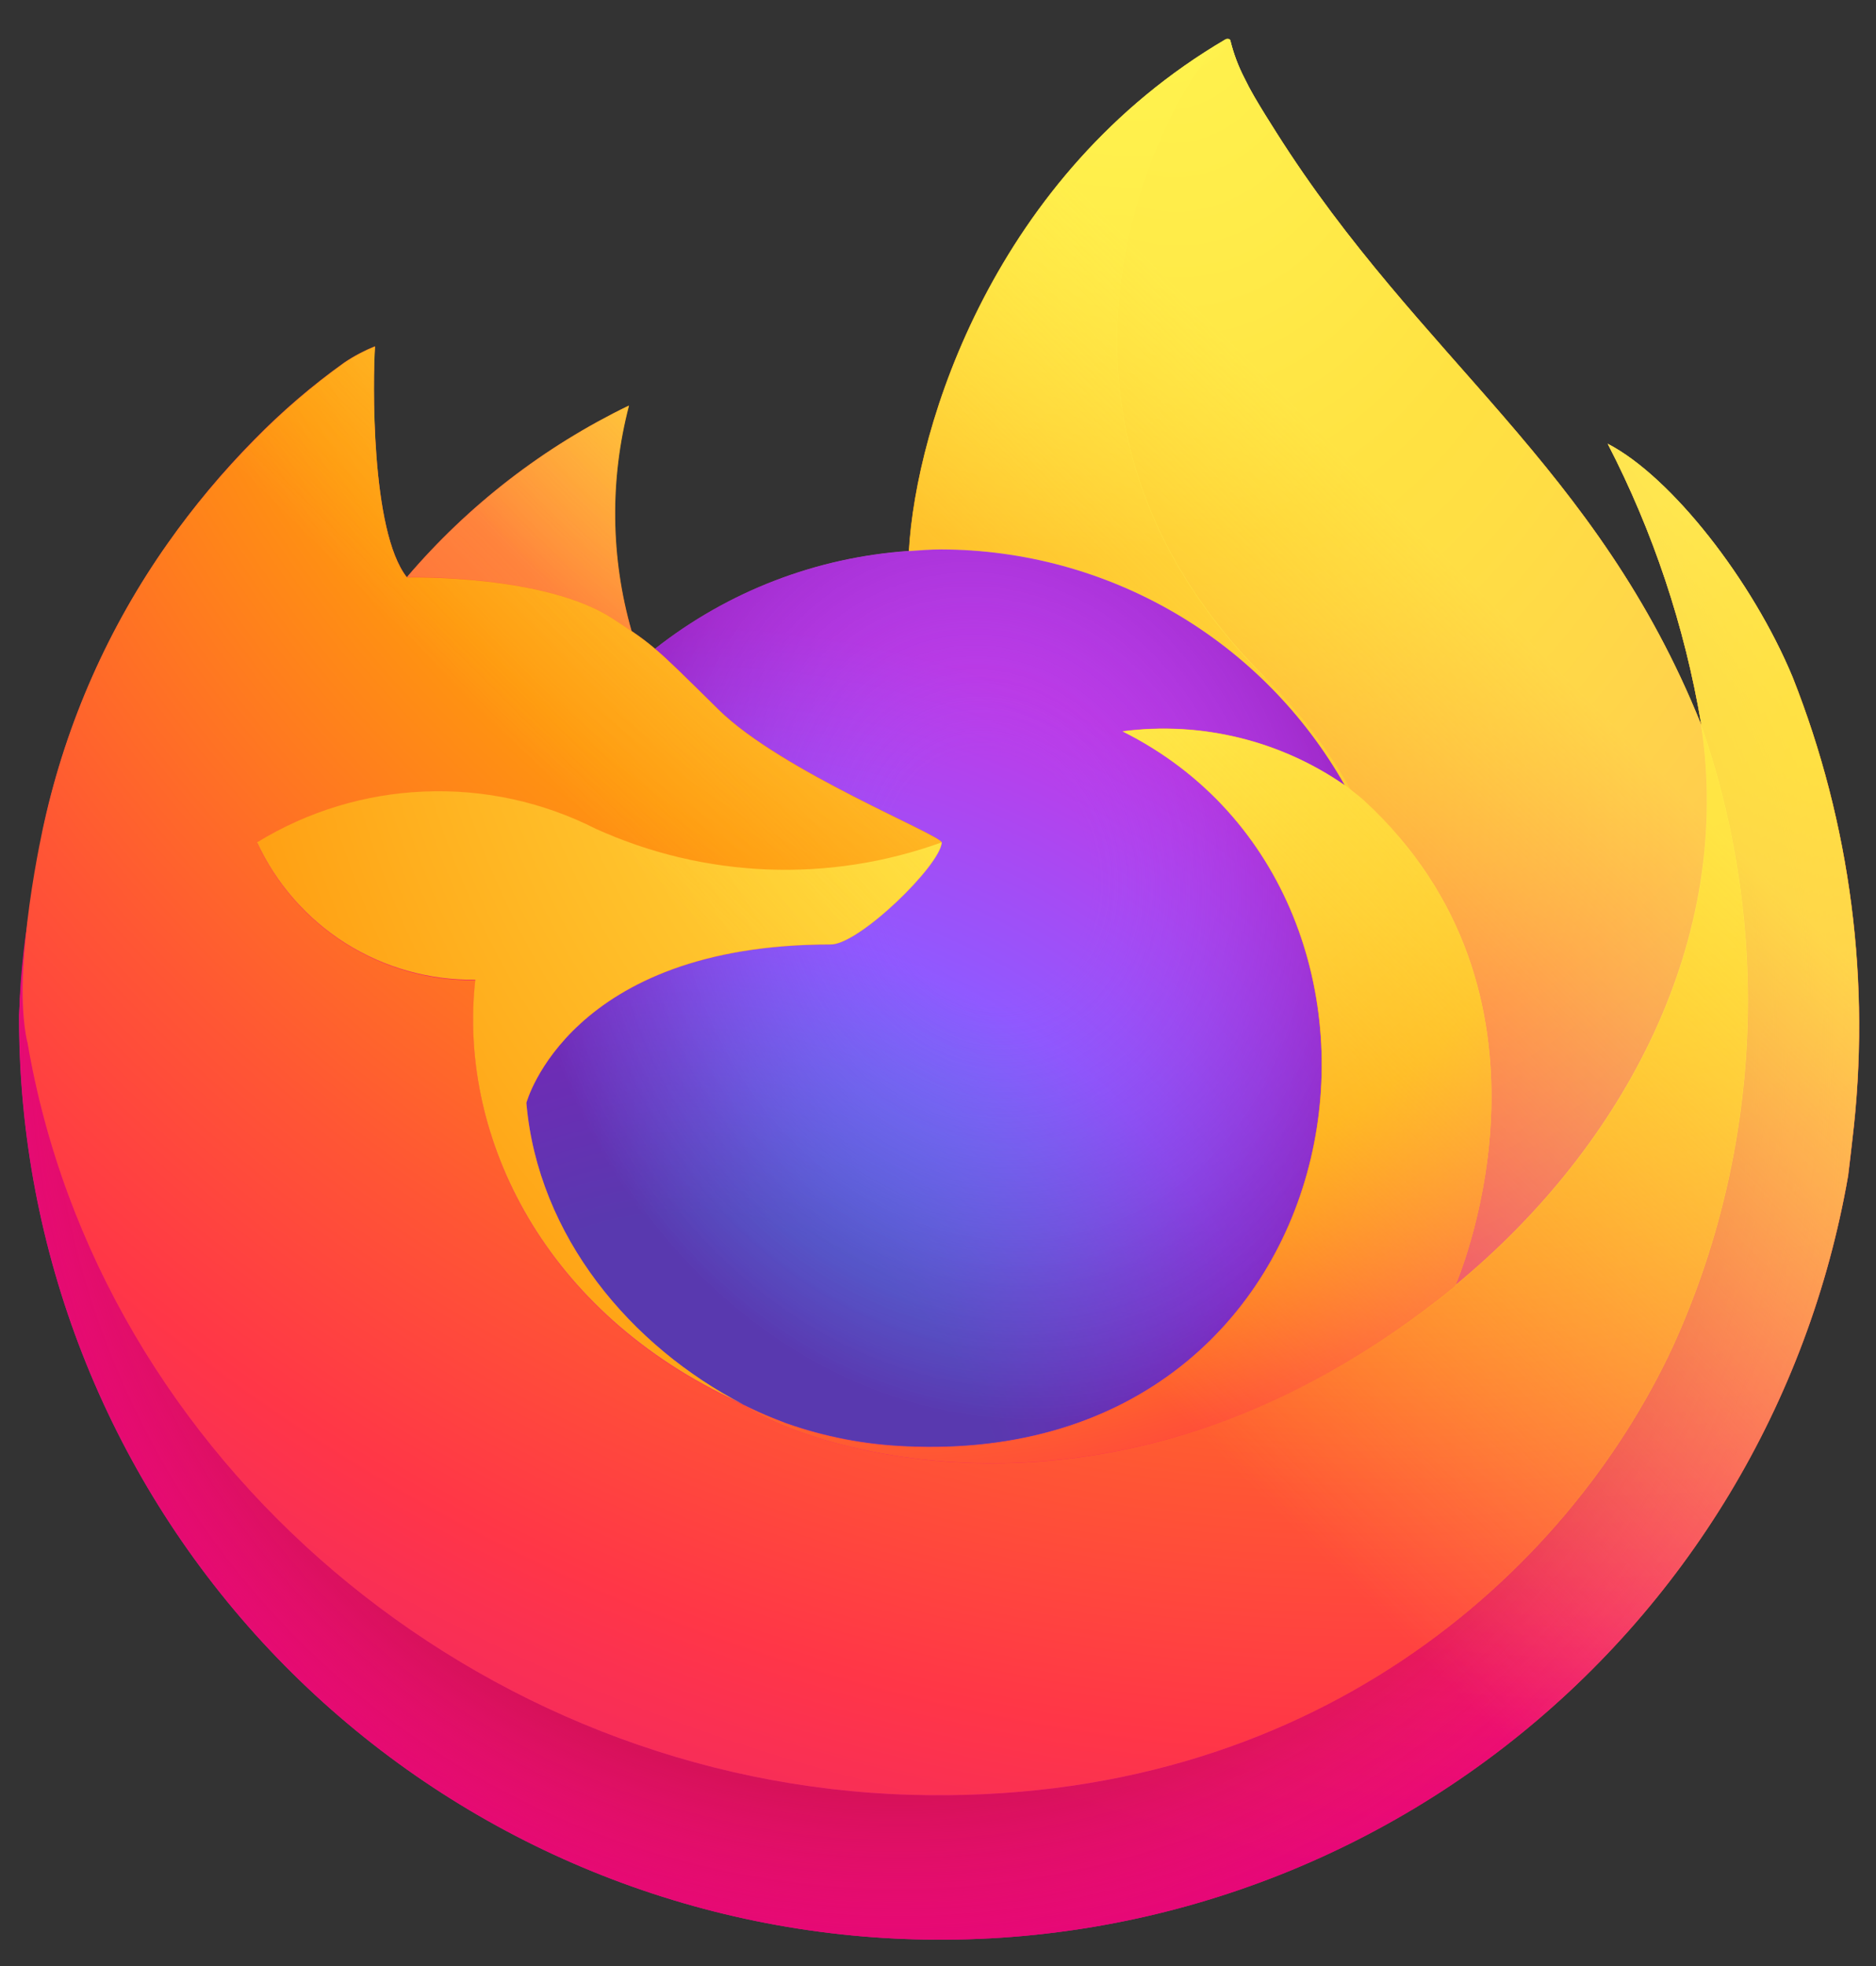 <?xml version="1.0" encoding="UTF-8"?> <svg xmlns="http://www.w3.org/2000/svg" width="21" height="22" viewBox="0 0 21 22" fill="none"><rect x="0" y="0" width="21" height="22" fill="#333333" stroke="none"/><path d="M20.066 7.576C19.618 6.498 18.709 5.334 17.997 4.966C18.505 5.949 18.857 7.004 19.042 8.095L19.044 8.112C17.878 5.207 15.901 4.033 14.286 1.482C14.204 1.353 14.123 1.223 14.043 1.087C13.998 1.009 13.961 0.939 13.93 0.874C13.863 0.744 13.811 0.607 13.776 0.466C13.776 0.459 13.774 0.453 13.769 0.448C13.765 0.443 13.759 0.44 13.752 0.439C13.746 0.437 13.739 0.437 13.733 0.439C13.732 0.439 13.729 0.441 13.728 0.442C13.726 0.442 13.723 0.445 13.72 0.446L13.725 0.439C11.134 1.956 10.255 4.763 10.175 6.168C9.14 6.238 8.151 6.62 7.336 7.261C7.251 7.189 7.162 7.122 7.07 7.06C6.835 6.237 6.825 5.367 7.041 4.539C6.09 5 5.244 5.653 4.559 6.458H4.554C4.145 5.939 4.174 4.231 4.197 3.874C4.077 3.923 3.961 3.984 3.853 4.057C3.492 4.315 3.155 4.604 2.845 4.921C2.492 5.279 2.17 5.666 1.881 6.077V6.079V6.077C1.218 7.017 0.748 8.078 0.498 9.201L0.484 9.269C0.464 9.36 0.394 9.814 0.382 9.913C0.382 9.92 0.381 9.928 0.38 9.935C0.29 10.405 0.234 10.88 0.213 11.357V11.41C0.217 13.991 1.189 16.476 2.936 18.375C4.684 20.274 7.079 21.449 9.65 21.668C12.222 21.887 14.782 21.134 16.825 19.558C18.868 17.982 20.246 15.697 20.687 13.154C20.704 13.021 20.718 12.889 20.734 12.755C20.946 10.999 20.716 9.219 20.065 7.575L20.066 7.576ZM8.181 15.649C8.229 15.672 8.274 15.697 8.323 15.719L8.331 15.724C8.281 15.7 8.231 15.675 8.181 15.649ZM19.044 8.115V8.105L19.046 8.116L19.044 8.115Z" fill="url(#paint0_linear_927_5203)"></path><path d="M20.066 7.576C19.618 6.498 18.709 5.334 17.997 4.966C18.505 5.949 18.857 7.004 19.042 8.095V8.105L19.044 8.116C19.838 10.39 19.724 12.884 18.723 15.076C17.541 17.612 14.681 20.212 10.203 20.084C5.366 19.947 1.103 16.356 0.308 11.655C0.163 10.913 0.308 10.537 0.381 9.934C0.281 10.403 0.226 10.879 0.215 11.357V11.411C0.219 13.991 1.191 16.476 2.938 18.375C4.686 20.274 7.081 21.449 9.653 21.668C12.224 21.887 14.784 21.134 16.827 19.558C18.87 17.982 20.248 15.697 20.689 13.155C20.706 13.021 20.721 12.89 20.736 12.755C20.948 11 20.718 9.219 20.067 7.575L20.066 7.576Z" fill="url(#paint1_radial_927_5203)"></path><path d="M20.066 7.576C19.618 6.498 18.709 5.334 17.997 4.966C18.505 5.949 18.857 7.004 19.042 8.095V8.105L19.044 8.116C19.838 10.39 19.724 12.884 18.723 15.076C17.541 17.612 14.681 20.212 10.203 20.084C5.366 19.947 1.103 16.356 0.308 11.655C0.163 10.913 0.308 10.537 0.381 9.934C0.281 10.403 0.226 10.879 0.215 11.357V11.411C0.219 13.991 1.191 16.476 2.938 18.375C4.686 20.274 7.081 21.449 9.653 21.668C12.224 21.887 14.784 21.134 16.827 19.558C18.87 17.982 20.248 15.697 20.689 13.155C20.706 13.021 20.721 12.89 20.736 12.755C20.948 11 20.718 9.219 20.067 7.575L20.066 7.576Z" fill="url(#paint2_radial_927_5203)"></path><path d="M15.053 8.787C15.075 8.802 15.096 8.818 15.117 8.834C14.858 8.374 14.536 7.954 14.159 7.585C10.953 4.378 13.319 0.635 13.718 0.443L13.722 0.437C11.132 1.954 10.253 4.761 10.173 6.166C10.293 6.158 10.412 6.147 10.535 6.147C11.454 6.149 12.356 6.394 13.15 6.858C13.943 7.321 14.6 7.987 15.053 8.786V8.787Z" fill="url(#paint3_radial_927_5203)"></path><path d="M10.54 9.428C10.524 9.684 9.617 10.569 9.3 10.569C6.368 10.569 5.892 12.343 5.892 12.343C6.022 13.837 7.063 15.068 8.321 15.717C8.378 15.746 8.437 15.773 8.495 15.8C8.596 15.845 8.697 15.886 8.798 15.924C9.23 16.077 9.682 16.164 10.139 16.183C15.28 16.424 16.275 10.036 12.566 8.182C13.441 8.068 14.327 8.283 15.052 8.786C14.599 7.986 13.943 7.321 13.149 6.857C12.355 6.394 11.453 6.149 10.534 6.147C10.412 6.147 10.292 6.157 10.172 6.165C9.137 6.236 8.148 6.617 7.333 7.259C7.49 7.392 7.668 7.57 8.042 7.938C8.741 8.628 10.536 9.342 10.54 9.426L10.54 9.428Z" fill="url(#paint4_radial_927_5203)"></path><path d="M10.54 9.428C10.524 9.684 9.617 10.569 9.3 10.569C6.368 10.569 5.892 12.343 5.892 12.343C6.022 13.837 7.063 15.068 8.321 15.717C8.378 15.746 8.437 15.773 8.495 15.8C8.596 15.845 8.697 15.886 8.798 15.924C9.23 16.077 9.682 16.164 10.139 16.183C15.28 16.424 16.275 10.036 12.566 8.182C13.441 8.068 14.327 8.283 15.052 8.786C14.599 7.986 13.943 7.321 13.149 6.857C12.355 6.394 11.453 6.149 10.534 6.147C10.412 6.147 10.292 6.157 10.172 6.165C9.137 6.236 8.148 6.617 7.333 7.259C7.49 7.392 7.668 7.57 8.042 7.938C8.741 8.628 10.536 9.342 10.54 9.426L10.54 9.428Z" fill="url(#paint5_radial_927_5203)"></path><path d="M6.853 6.919C6.936 6.972 7.005 7.018 7.066 7.06C6.831 6.237 6.821 5.367 7.037 4.539C6.085 5 5.24 5.653 4.554 6.458C4.605 6.456 6.101 6.43 6.853 6.919Z" fill="url(#paint6_radial_927_5203)"></path><path d="M0.306 11.655C1.102 16.357 5.364 19.949 10.201 20.084C14.679 20.211 17.539 17.611 18.721 15.077C19.722 12.885 19.837 10.391 19.042 8.116V8.106C19.042 8.099 19.04 8.094 19.042 8.097L19.044 8.114C19.409 10.502 18.195 12.815 16.295 14.383L16.289 14.396C12.588 17.41 9.047 16.214 8.331 15.726C8.281 15.702 8.231 15.677 8.181 15.652C6.023 14.62 5.132 12.655 5.323 10.969C4.811 10.976 4.308 10.835 3.874 10.562C3.44 10.29 3.095 9.897 2.88 9.432C3.447 9.085 4.093 8.889 4.756 8.862C5.42 8.836 6.079 8.979 6.672 9.28C7.893 9.834 9.282 9.889 10.543 9.432C10.539 9.348 8.745 8.634 8.045 7.945C7.671 7.576 7.494 7.399 7.336 7.265C7.251 7.193 7.162 7.126 7.07 7.064C7.009 7.022 6.94 6.977 6.857 6.922C6.105 6.433 4.609 6.46 4.56 6.462H4.555C4.146 5.944 4.175 4.235 4.198 3.879C4.078 3.927 3.962 3.988 3.854 4.061C3.493 4.319 3.156 4.608 2.846 4.925C2.492 5.282 2.168 5.668 1.878 6.079C1.215 7.018 0.745 8.08 0.495 9.202C0.49 9.223 0.123 10.825 0.304 11.656L0.306 11.655Z" fill="url(#paint7_radial_927_5203)"></path><path d="M14.159 7.584C14.536 7.954 14.858 8.375 15.117 8.835C15.174 8.878 15.227 8.92 15.272 8.961C17.61 11.117 16.385 14.163 16.293 14.379C18.193 12.814 19.407 10.499 19.042 8.11C17.875 5.202 15.897 4.028 14.285 1.477C14.203 1.348 14.121 1.218 14.042 1.082C13.996 1.004 13.96 0.934 13.928 0.869C13.861 0.739 13.809 0.602 13.774 0.461C13.774 0.454 13.772 0.448 13.768 0.443C13.763 0.438 13.757 0.435 13.751 0.434C13.745 0.432 13.738 0.432 13.731 0.434C13.73 0.434 13.728 0.436 13.726 0.437C13.725 0.437 13.721 0.44 13.719 0.441C13.32 0.63 10.954 4.376 14.161 7.58L14.159 7.584Z" fill="url(#paint8_radial_927_5203)"></path><path d="M15.271 8.962C15.226 8.921 15.174 8.879 15.117 8.836C15.096 8.82 15.075 8.804 15.053 8.789C14.327 8.286 13.441 8.071 12.566 8.185C16.275 10.04 15.28 16.425 10.14 16.186C9.682 16.167 9.23 16.08 8.798 15.927C8.697 15.889 8.596 15.848 8.495 15.803C8.437 15.776 8.379 15.75 8.321 15.72L8.328 15.724C9.045 16.214 12.586 17.409 16.287 14.394L16.293 14.381C16.385 14.165 17.61 11.119 15.271 8.963L15.271 8.962Z" fill="url(#paint9_radial_927_5203)"></path><path d="M5.892 12.341C5.892 12.341 6.368 10.568 9.301 10.568C9.618 10.568 10.525 9.683 10.541 9.426C9.28 9.883 7.891 9.828 6.669 9.274C6.077 8.974 5.418 8.83 4.754 8.857C4.09 8.883 3.444 9.079 2.878 9.426C3.093 9.891 3.438 10.284 3.872 10.557C4.305 10.829 4.809 10.97 5.321 10.963C5.13 12.649 6.021 14.613 8.178 15.646C8.227 15.669 8.272 15.694 8.321 15.716C7.062 15.066 6.022 13.835 5.892 12.342V12.341Z" fill="url(#paint10_radial_927_5203)"></path><path d="M20.066 7.576C19.618 6.498 18.709 5.334 17.997 4.966C18.505 5.949 18.857 7.004 19.042 8.095L19.044 8.112C17.878 5.207 15.901 4.033 14.286 1.482C14.204 1.353 14.123 1.223 14.043 1.087C13.998 1.009 13.961 0.939 13.93 0.874C13.863 0.744 13.811 0.607 13.776 0.466C13.776 0.459 13.774 0.453 13.769 0.448C13.765 0.443 13.759 0.44 13.752 0.439C13.746 0.437 13.739 0.437 13.733 0.439C13.732 0.439 13.729 0.441 13.728 0.442C13.726 0.442 13.723 0.445 13.72 0.446L13.725 0.439C11.134 1.956 10.255 4.763 10.175 6.168C10.295 6.159 10.415 6.149 10.537 6.149C11.456 6.151 12.358 6.396 13.152 6.859C13.946 7.323 14.602 7.988 15.055 8.788C14.33 8.285 13.444 8.07 12.569 8.184C16.278 10.039 15.283 16.424 10.143 16.185C9.685 16.166 9.233 16.079 8.801 15.926C8.7 15.888 8.599 15.847 8.498 15.802C8.44 15.775 8.381 15.749 8.324 15.719L8.331 15.724C8.281 15.7 8.231 15.675 8.181 15.649C8.229 15.672 8.274 15.697 8.324 15.719C7.065 15.068 6.025 13.838 5.895 12.345C5.895 12.345 6.371 10.571 9.303 10.571C9.62 10.571 10.527 9.687 10.544 9.43C10.54 9.346 8.745 8.632 8.045 7.943C7.671 7.574 7.494 7.397 7.337 7.263C7.252 7.191 7.163 7.124 7.07 7.062C6.836 6.239 6.826 5.369 7.041 4.541C6.09 5.002 5.245 5.655 4.559 6.46H4.554C4.146 5.942 4.175 4.233 4.198 3.877C4.077 3.925 3.962 3.986 3.854 4.059C3.493 4.317 3.156 4.606 2.846 4.923C2.493 5.281 2.17 5.668 1.882 6.079C1.219 7.019 0.749 8.081 0.498 9.203L0.484 9.271C0.465 9.362 0.378 9.823 0.365 9.922C0.286 10.397 0.235 10.877 0.213 11.359V11.412C0.218 13.993 1.19 16.478 2.937 18.377C4.684 20.276 7.08 21.451 9.651 21.67C12.222 21.889 14.782 21.136 16.825 19.56C18.869 17.984 20.247 15.699 20.688 13.156C20.705 13.023 20.719 12.892 20.735 12.757C20.947 11.002 20.717 9.221 20.066 7.577L20.066 7.576Z" fill="url(#paint11_linear_927_5203)"></path><defs><linearGradient id="paint0_linear_927_5203" x1="18.701" y1="3.733" x2="1.581" y2="20.251" gradientUnits="userSpaceOnUse"><stop offset="0.048" stop-color="#FFF44F"></stop><stop offset="0.111" stop-color="#FFE847"></stop><stop offset="0.225" stop-color="#FFC830"></stop><stop offset="0.368" stop-color="#FF980E"></stop><stop offset="0.401" stop-color="#FF8B16"></stop><stop offset="0.462" stop-color="#FF672A"></stop><stop offset="0.534" stop-color="#FF3647"></stop><stop offset="0.705" stop-color="#E31587"></stop></linearGradient><radialGradient id="paint1_radial_927_5203" cx="0" cy="0" r="1" gradientUnits="userSpaceOnUse" gradientTransform="translate(18.038 2.832) scale(21.499)"><stop offset="0.129" stop-color="#FFBD4F"></stop><stop offset="0.186" stop-color="#FFAC31"></stop><stop offset="0.247" stop-color="#FF9D17"></stop><stop offset="0.283" stop-color="#FF980E"></stop><stop offset="0.403" stop-color="#FF563B"></stop><stop offset="0.467" stop-color="#FF3750"></stop><stop offset="0.71" stop-color="#F5156C"></stop><stop offset="0.782" stop-color="#EB0878"></stop><stop offset="0.86" stop-color="#E50080"></stop></radialGradient><radialGradient id="paint2_radial_927_5203" cx="0" cy="0" r="1" gradientUnits="userSpaceOnUse" gradientTransform="translate(10.056 11.613) scale(21.499)"><stop offset="0.3" stop-color="#960E18"></stop><stop offset="0.351" stop-color="#B11927" stop-opacity="0.74"></stop><stop offset="0.435" stop-color="#DB293D" stop-opacity="0.343"></stop><stop offset="0.497" stop-color="#F5334B" stop-opacity="0.094"></stop><stop offset="0.53" stop-color="#FF3750" stop-opacity="0"></stop></radialGradient><radialGradient id="paint3_radial_927_5203" cx="0" cy="0" r="1" gradientUnits="userSpaceOnUse" gradientTransform="translate(12.717 -1.957) scale(15.573 15.573)"><stop offset="0.132" stop-color="#FFF44F"></stop><stop offset="0.252" stop-color="#FFDC3E"></stop><stop offset="0.506" stop-color="#FF9D12"></stop><stop offset="0.526" stop-color="#FF980E"></stop></radialGradient><radialGradient id="paint4_radial_927_5203" cx="0" cy="0" r="1" gradientUnits="userSpaceOnUse" gradientTransform="translate(7.662 17.2) scale(10.236 10.236)"><stop offset="0.353" stop-color="#3A8EE6"></stop><stop offset="0.472" stop-color="#5C79F0"></stop><stop offset="0.669" stop-color="#9059FF"></stop><stop offset="1" stop-color="#C139E6"></stop></radialGradient><radialGradient id="paint5_radial_927_5203" cx="0" cy="0" r="1" gradientUnits="userSpaceOnUse" gradientTransform="translate(11.096 9.767) rotate(-13.592) scale(5.428 6.355)"><stop offset="0.206" stop-color="#9059FF" stop-opacity="0"></stop><stop offset="0.278" stop-color="#8C4FF3" stop-opacity="0.064"></stop><stop offset="0.747" stop-color="#7716A8" stop-opacity="0.45"></stop><stop offset="0.975" stop-color="#6E008B" stop-opacity="0.6"></stop></radialGradient><radialGradient id="paint6_radial_927_5203" cx="0" cy="0" r="1" gradientUnits="userSpaceOnUse" gradientTransform="translate(9.79 2.034) scale(7.365 7.365)"><stop stop-color="#FFE226"></stop><stop offset="0.121" stop-color="#FFDB27"></stop><stop offset="0.295" stop-color="#FFC82A"></stop><stop offset="0.502" stop-color="#FFA930"></stop><stop offset="0.732" stop-color="#FF7E37"></stop><stop offset="0.792" stop-color="#FF7139"></stop></radialGradient><radialGradient id="paint7_radial_927_5203" cx="0" cy="0" r="1" gradientUnits="userSpaceOnUse" gradientTransform="translate(15.644 -2.755) scale(31.423)"><stop offset="0.113" stop-color="#FFF44F"></stop><stop offset="0.456" stop-color="#FF980E"></stop><stop offset="0.622" stop-color="#FF5634"></stop><stop offset="0.716" stop-color="#FF3647"></stop><stop offset="0.904" stop-color="#E31587"></stop></radialGradient><radialGradient id="paint8_radial_927_5203" cx="0" cy="0" r="1" gradientUnits="userSpaceOnUse" gradientTransform="translate(13.032 -1.013) rotate(83.976) scale(23.027 15.113)"><stop stop-color="#FFF44F"></stop><stop offset="0.06" stop-color="#FFE847"></stop><stop offset="0.168" stop-color="#FFC830"></stop><stop offset="0.304" stop-color="#FF980E"></stop><stop offset="0.356" stop-color="#FF8B16"></stop><stop offset="0.455" stop-color="#FF672A"></stop><stop offset="0.57" stop-color="#FF3647"></stop><stop offset="0.737" stop-color="#E31587"></stop></radialGradient><radialGradient id="paint9_radial_927_5203" cx="0" cy="0" r="1" gradientUnits="userSpaceOnUse" gradientTransform="translate(9.79 4.695) scale(19.615 19.615)"><stop offset="0.137" stop-color="#FFF44F"></stop><stop offset="0.48" stop-color="#FF980E"></stop><stop offset="0.592" stop-color="#FF5634"></stop><stop offset="0.655" stop-color="#FF3647"></stop><stop offset="0.904" stop-color="#E31587"></stop></radialGradient><radialGradient id="paint10_radial_927_5203" cx="0" cy="0" r="1" gradientUnits="userSpaceOnUse" gradientTransform="translate(14.846 5.759) scale(21.47)"><stop offset="0.094" stop-color="#FFF44F"></stop><stop offset="0.231" stop-color="#FFE141"></stop><stop offset="0.509" stop-color="#FFAF1E"></stop><stop offset="0.626" stop-color="#FF980E"></stop></radialGradient><linearGradient id="paint11_linear_927_5203" x1="18.494" y1="3.645" x2="3.929" y2="18.213" gradientUnits="userSpaceOnUse"><stop offset="0.167" stop-color="#FFF44F" stop-opacity="0.8"></stop><stop offset="0.266" stop-color="#FFF44F" stop-opacity="0.634"></stop><stop offset="0.489" stop-color="#FFF44F" stop-opacity="0.217"></stop><stop offset="0.6" stop-color="#FFF44F" stop-opacity="0"></stop></linearGradient></defs></svg>